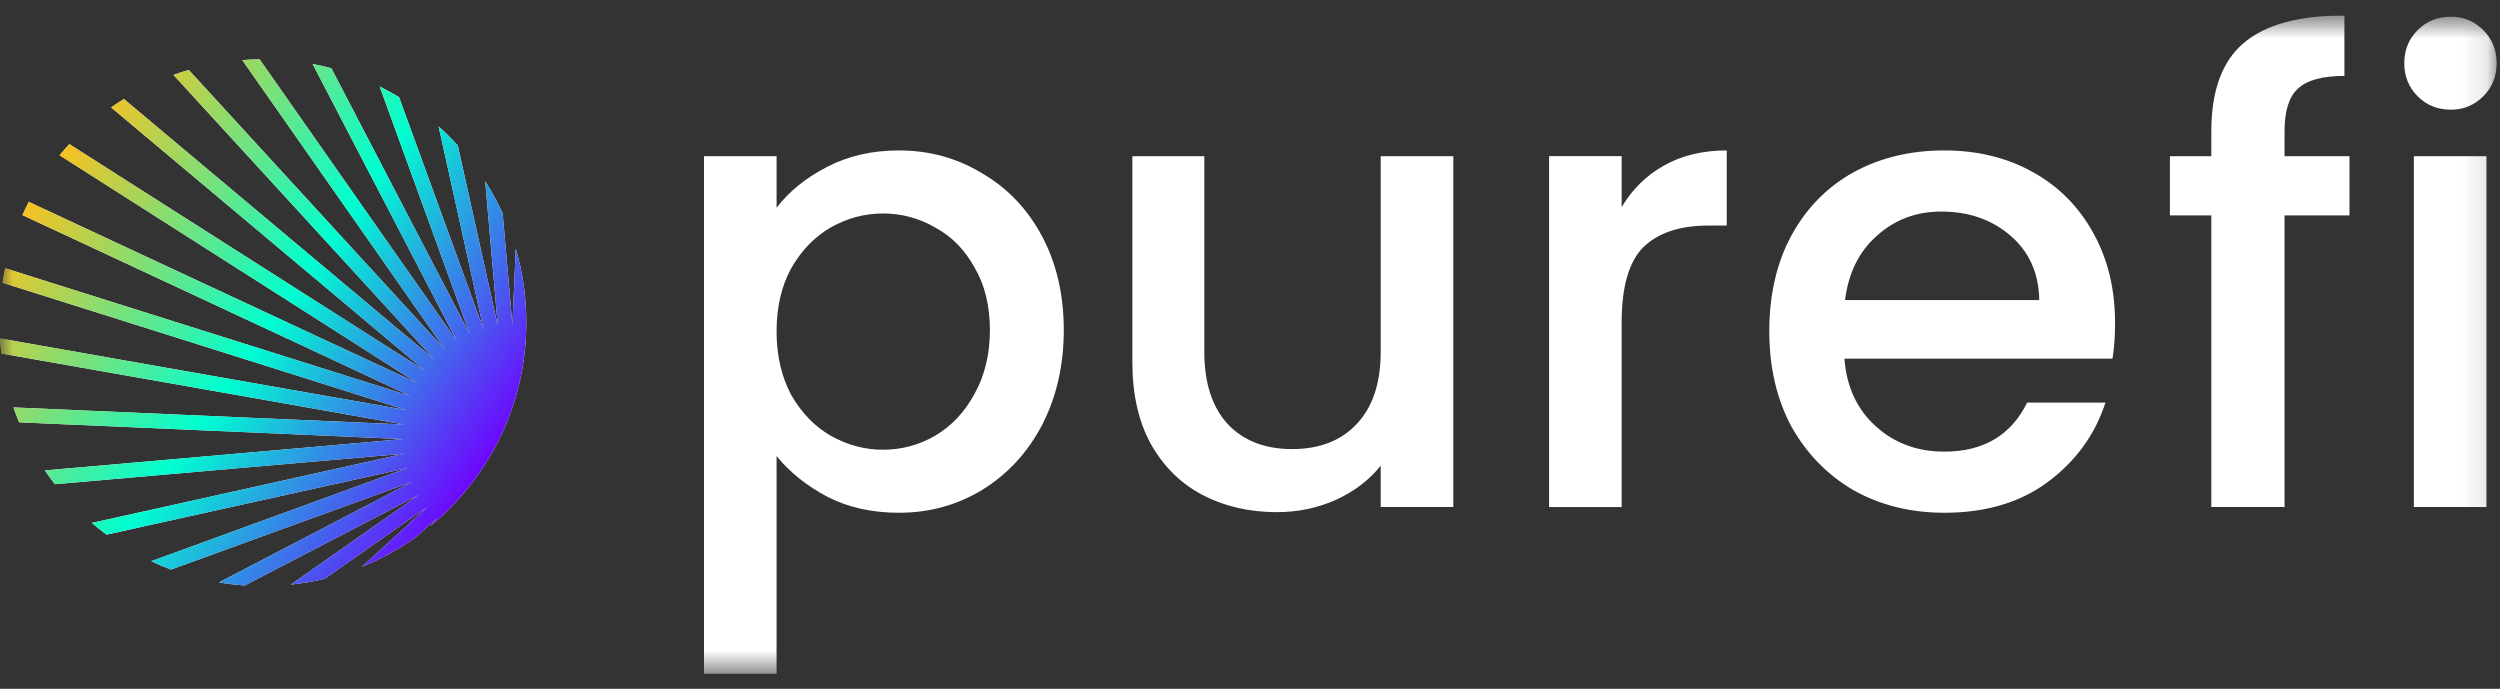 <svg width="98" height="27" viewBox="0 0 98 27" fill="none" xmlns="http://www.w3.org/2000/svg">
<rect x="0" y="0" width="98" height="27" fill="#333333" stroke="none"/>
<g clip-path="url(#clip0_172_6571)">
<mask id="mask0_172_6571" style="mask-type:luminance" maskUnits="userSpaceOnUse" x="0" y="0" width="98" height="27">
<path d="M0 0.605H97.889V26.416H0V0.605Z" fill="white"/>
</mask>
<g mask="url(#mask0_172_6571)">
<path d="M30.442 8.143C30.924 7.511 31.581 6.979 32.414 6.546C33.246 6.113 34.186 5.897 35.234 5.897C36.433 5.897 37.522 6.197 38.504 6.796C39.503 7.378 40.285 8.202 40.851 9.267C41.417 10.332 41.7 11.555 41.7 12.936C41.7 14.317 41.417 15.557 40.851 16.656C40.285 17.737 39.503 18.586 38.504 19.202C37.522 19.8 36.433 20.1 35.234 20.1C34.186 20.1 33.254 19.892 32.438 19.476C31.623 19.044 30.958 18.511 30.442 17.879V26.416H27.596V6.122H30.442V8.143ZM38.804 12.936C38.804 11.988 38.604 11.172 38.205 10.49C37.822 9.791 37.306 9.267 36.657 8.917C36.036 8.554 35.329 8.365 34.61 8.368C33.895 8.368 33.212 8.551 32.563 8.917C31.931 9.283 31.415 9.816 31.016 10.515C30.633 11.214 30.442 12.037 30.442 12.986C30.442 13.935 30.633 14.767 31.016 15.482C31.415 16.181 31.931 16.714 32.563 17.08C33.213 17.446 33.895 17.629 34.61 17.629C35.329 17.633 36.036 17.443 36.657 17.08C37.306 16.697 37.822 16.148 38.205 15.432C38.604 14.717 38.804 13.885 38.804 12.936ZM56.97 6.122V19.875H54.124V18.253C53.675 18.819 53.084 19.268 52.352 19.601C51.636 19.917 50.871 20.076 50.055 20.076C48.974 20.076 48 19.851 47.135 19.401C46.286 18.952 45.612 18.287 45.113 17.404C44.63 16.523 44.389 15.457 44.389 14.209V6.122H47.209V13.785C47.209 15.016 47.517 15.964 48.133 16.63C48.749 17.279 49.589 17.604 50.654 17.604C51.719 17.604 52.56 17.279 53.175 16.63C53.808 15.965 54.124 15.016 54.124 13.785V6.122H56.97ZM63.569 8.118C63.986 7.42 64.535 6.879 65.217 6.496C65.916 6.097 66.74 5.897 67.688 5.897V8.842H66.965C65.85 8.842 65.001 9.125 64.418 9.691C63.853 10.257 63.569 11.239 63.569 12.637V19.876H60.724V6.121H63.569V8.118ZM82.91 12.661C82.91 13.178 82.877 13.643 82.81 14.06H72.301C72.384 15.158 72.792 16.04 73.524 16.705C74.257 17.371 75.155 17.704 76.22 17.704C77.751 17.704 78.833 17.063 79.465 15.782H82.535C82.12 17.047 81.363 18.087 80.264 18.902C79.183 19.701 77.834 20.1 76.22 20.1C74.906 20.1 73.724 19.809 72.676 19.227C71.644 18.628 70.828 17.795 70.229 16.73C69.647 15.649 69.356 14.401 69.356 12.986C69.356 11.572 69.639 10.332 70.204 9.267C70.787 8.185 71.594 7.353 72.626 6.771C73.674 6.188 74.873 5.897 76.22 5.897C77.518 5.897 78.675 6.18 79.69 6.746C80.705 7.311 81.495 8.11 82.061 9.142C82.627 10.157 82.91 11.331 82.91 12.661ZM79.939 11.763C79.923 10.714 79.548 9.874 78.816 9.242C78.084 8.61 77.177 8.293 76.095 8.293C75.114 8.293 74.273 8.61 73.574 9.242C72.875 9.858 72.459 10.698 72.326 11.763H79.939ZM92.1 8.443H89.554V19.875H86.684V8.443H85.061V6.122H86.684V5.148C86.684 3.568 87.1 2.419 87.932 1.704C88.781 0.971 90.104 0.605 91.901 0.605V2.976C91.036 2.976 90.428 3.143 90.079 3.476C89.729 3.792 89.554 4.349 89.554 5.148V6.122H92.1V8.443ZM96.071 4.299C95.555 4.299 95.122 4.125 94.773 3.775C94.423 3.426 94.248 2.993 94.248 2.477C94.248 1.961 94.423 1.529 94.773 1.179C95.122 0.83 95.555 0.655 96.071 0.655C96.57 0.655 96.994 0.83 97.344 1.179C97.693 1.529 97.868 1.961 97.868 2.477C97.868 2.993 97.693 3.426 97.344 3.775C96.994 4.125 96.57 4.3 96.071 4.3V4.299ZM97.469 6.122V19.875H94.623V6.122H97.469V6.122Z" fill="white"/>
<path fill-rule="evenodd" clip-rule="evenodd" d="M6.8 2.936L17.015 14.084L4.856 3.881C4.686 3.987 4.52 4.097 4.357 4.212L16.646 14.523L2.718 5.65C2.587 5.793 2.46 5.938 2.336 6.087L16.338 15.007L1.13 7.915C1.042 8.085 0.959 8.257 0.881 8.432L16.096 15.527L0.204 10.516C0.164 10.705 0.13 10.895 0.101 11.085L15.923 16.074L0.001 13.267C0.013 13.465 0.031 13.662 0.054 13.858L15.824 16.639L0.53 15.971C0.596 16.168 0.669 16.363 0.747 16.555L15.798 17.212L1.759 18.44C1.884 18.625 2.016 18.806 2.152 18.981L15.848 17.784L3.6 20.499C3.787 20.658 3.98 20.811 4.178 20.958L15.973 18.343L5.925 22C6.179 22.119 6.439 22.229 6.704 22.327L16.169 18.882L8.584 22.83C8.917 22.887 9.255 22.926 9.597 22.95L16.434 19.391L11.398 22.917C11.844 22.87 12.286 22.794 12.722 22.69L16.763 19.861L14.188 22.22C14.944 21.913 15.661 21.517 16.324 21.041L17.15 20.284L16.863 20.626C19.164 18.733 20.632 15.863 20.632 12.649C20.632 11.64 20.487 10.665 20.218 9.743L20.087 12.732L19.705 8.368C19.506 7.931 19.277 7.51 19.019 7.105L19.515 12.782L17.946 5.703C17.708 5.442 17.456 5.192 17.193 4.956L18.955 12.907L15.644 3.81C15.396 3.66 15.142 3.52 14.882 3.391L18.416 13.103L12.99 2.677C12.747 2.612 12.502 2.556 12.255 2.509L17.908 13.368L10.177 2.326C9.949 2.329 9.722 2.339 9.498 2.356L17.438 13.697L7.399 2.741C7.196 2.8 6.997 2.865 6.8 2.936Z" fill="white"/>
<path fill-rule="evenodd" clip-rule="evenodd" d="M6.8 2.936L17.015 14.084L4.856 3.881C4.686 3.987 4.52 4.097 4.357 4.212L16.646 14.523L2.718 5.65C2.587 5.793 2.46 5.938 2.336 6.087L16.338 15.007L1.13 7.915C1.042 8.085 0.959 8.257 0.881 8.432L16.096 15.527L0.204 10.516C0.164 10.705 0.13 10.895 0.101 11.085L15.923 16.074L0.001 13.267C0.013 13.465 0.031 13.662 0.054 13.858L15.824 16.639L0.53 15.971C0.596 16.168 0.669 16.363 0.747 16.555L15.798 17.212L1.759 18.44C1.884 18.625 2.016 18.806 2.152 18.981L15.848 17.784L3.6 20.499C3.787 20.658 3.98 20.811 4.178 20.958L15.973 18.343L5.925 22C6.179 22.119 6.439 22.229 6.704 22.327L16.169 18.882L8.584 22.83C8.917 22.887 9.255 22.926 9.597 22.95L16.434 19.391L11.398 22.917C11.844 22.87 12.286 22.794 12.722 22.69L16.763 19.861L14.188 22.22C14.944 21.913 15.661 21.517 16.324 21.041L17.15 20.284L16.863 20.626C19.164 18.733 20.632 15.863 20.632 12.649C20.632 11.64 20.487 10.665 20.218 9.743L20.087 12.732L19.705 8.368C19.506 7.931 19.277 7.51 19.019 7.105L19.515 12.782L17.946 5.703C17.708 5.442 17.456 5.192 17.193 4.956L18.955 12.907L15.644 3.81C15.396 3.66 15.142 3.52 14.882 3.391L18.416 13.103L12.99 2.677C12.747 2.612 12.502 2.556 12.255 2.509L17.908 13.368L10.177 2.326C9.949 2.329 9.722 2.339 9.498 2.356L17.438 13.697L7.399 2.741C7.196 2.8 6.997 2.865 6.8 2.936Z" fill="url(#paint0_linear_172_6571)"/>
</g>
</g>
<defs>
<linearGradient id="paint0_linear_172_6571" x1="19.103" y1="18.582" x2="1.751" y2="6.471" gradientUnits="userSpaceOnUse">
<stop stop-color="#7000FF"/>
<stop offset="0.49" stop-color="#00FFD1"/>
<stop offset="1" stop-color="#FFBF1C"/>
</linearGradient>
<clipPath id="clip0_172_6571">
<rect width="98" height="25.811" fill="white" transform="translate(0 0.605)"/>
</clipPath>
</defs>
</svg>
